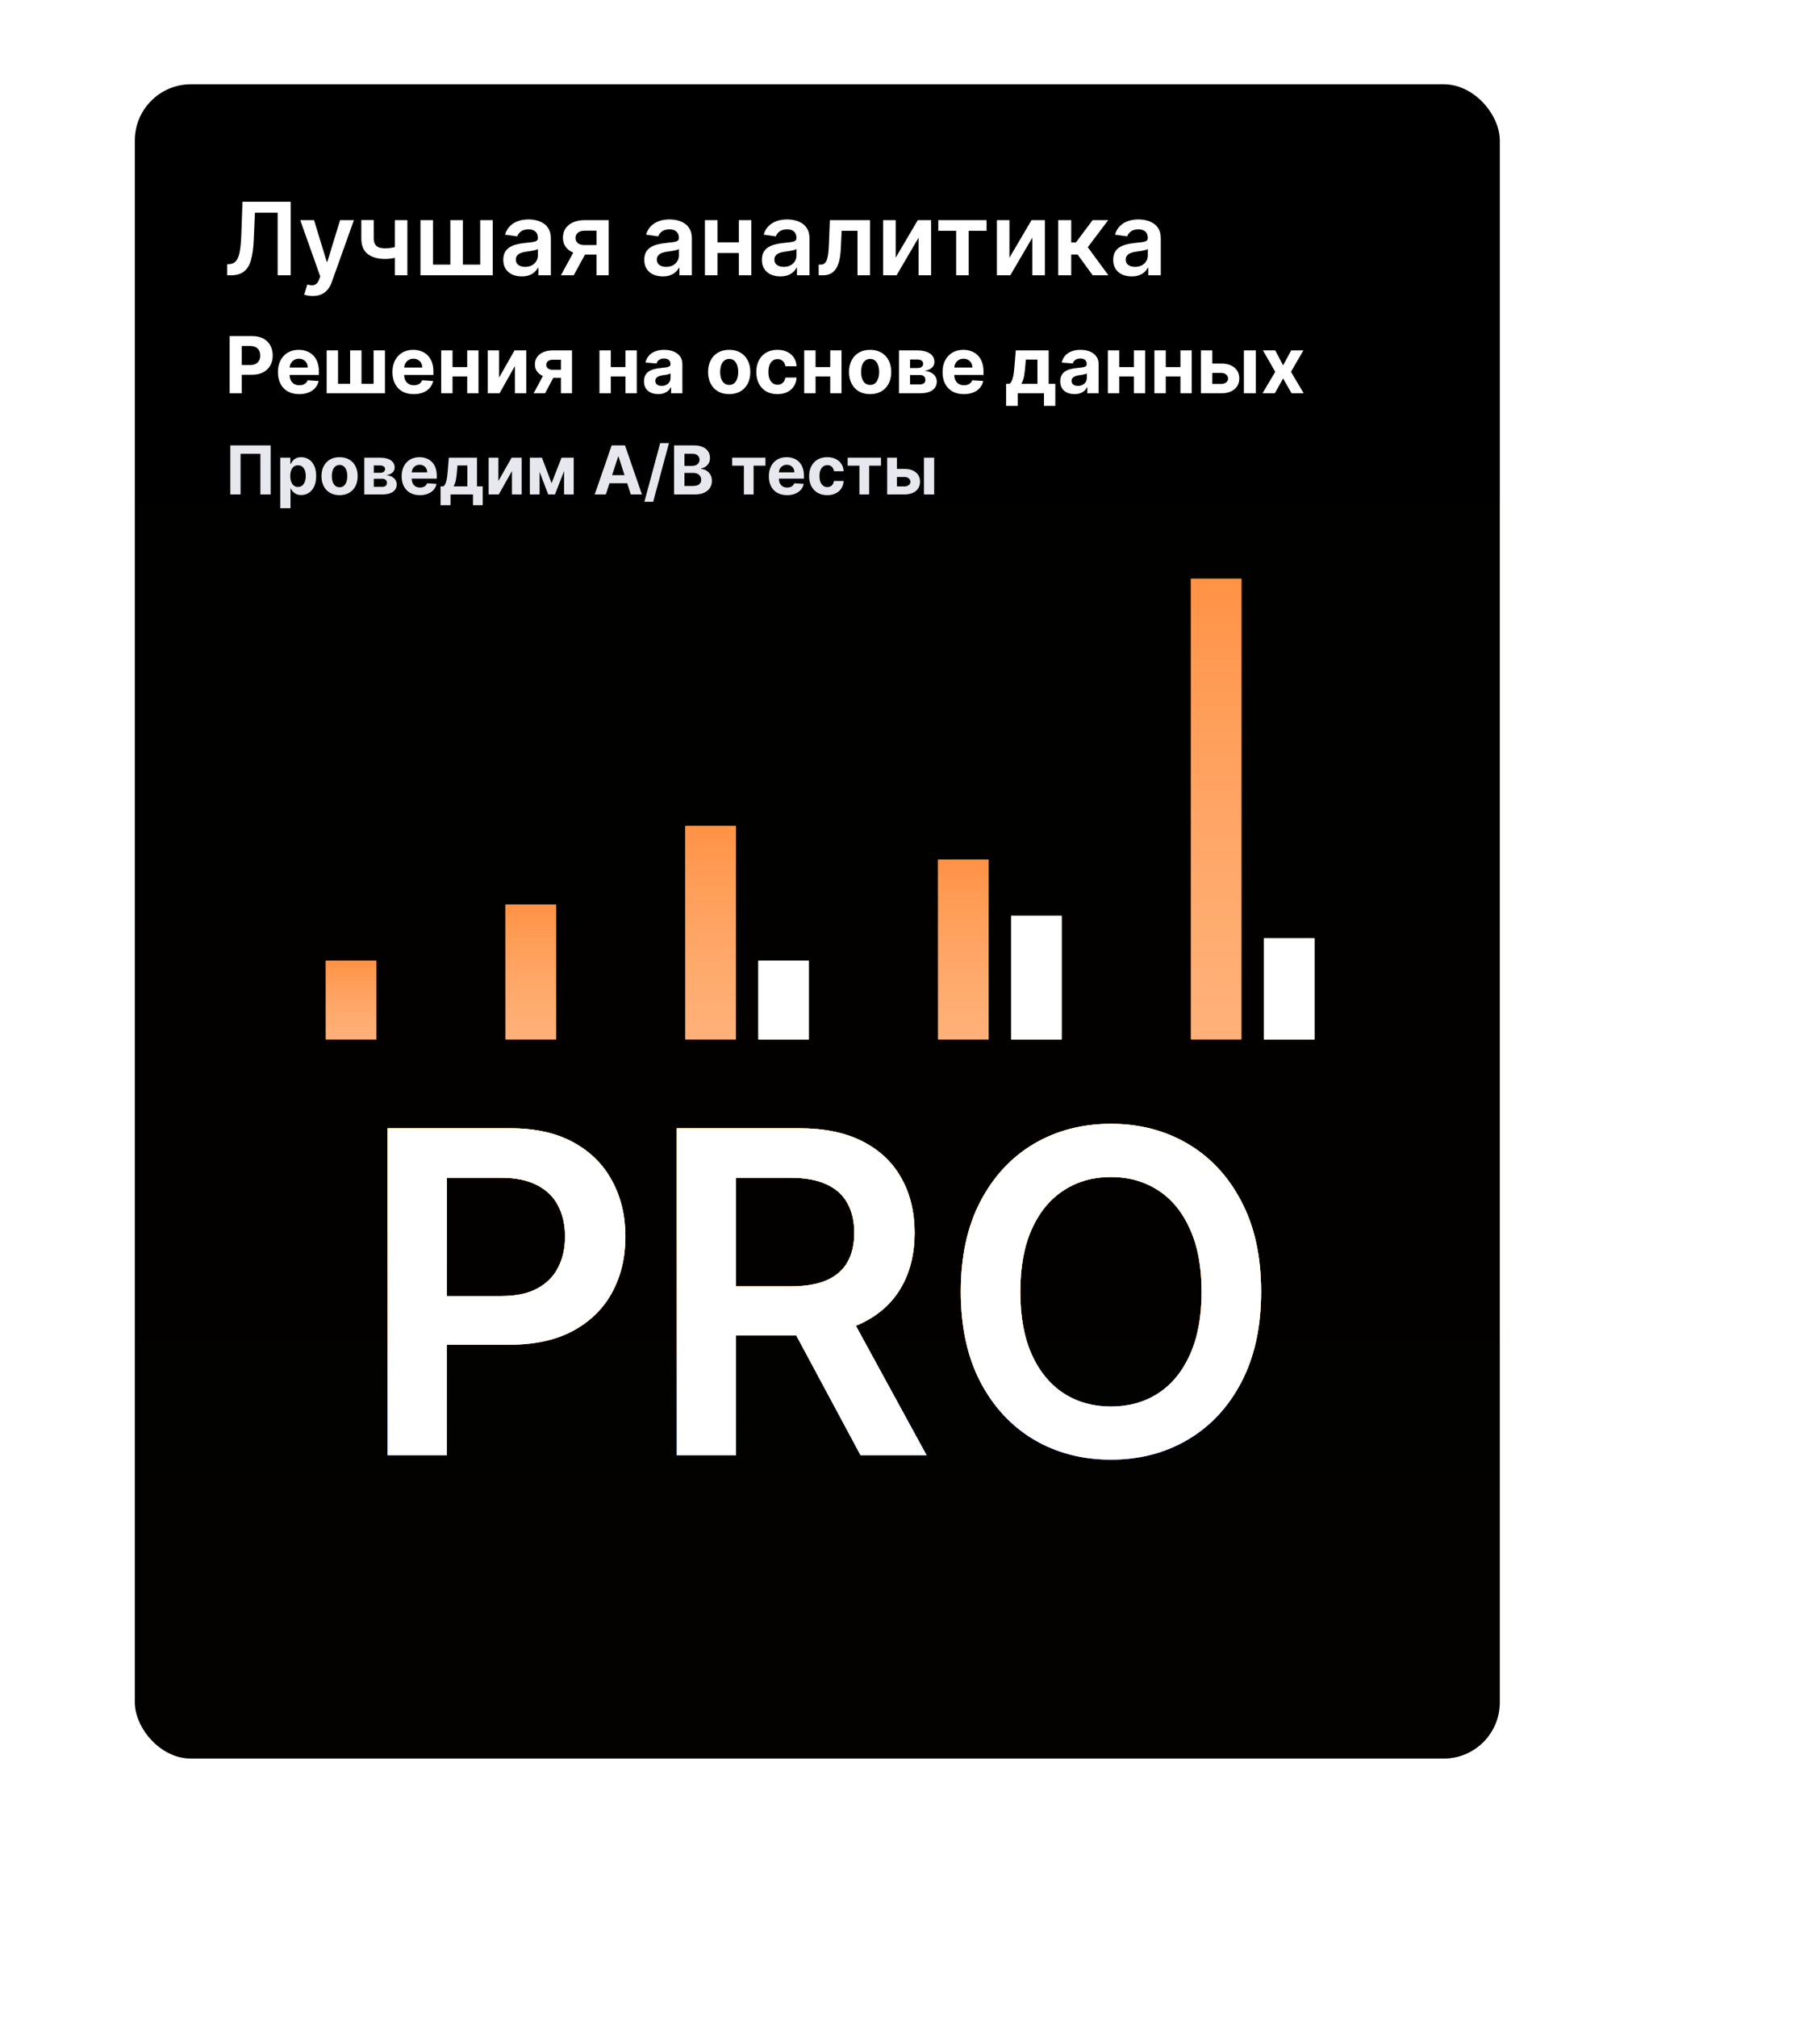 <svg width="324" height="359" viewBox="0 0 324 359" fill="none" xmlns="http://www.w3.org/2000/svg">
<g filter="url(#filter0_d_2327_1302)">
<rect x="24" y="11" width="243" height="298" rx="10" fill="url(#paint0_linear_2327_1302)"/>
</g>
<path d="M40.441 49V47.031L40.812 47.012C41.315 46.982 41.713 46.801 42.007 46.469C42.305 46.136 42.525 45.602 42.666 44.864C42.81 44.127 42.906 43.139 42.953 41.898L43.17 35.909H51.749V49H49.428V37.859H45.382L45.178 42.633C45.118 44.065 44.96 45.252 44.705 46.194C44.453 47.136 44.04 47.839 43.465 48.303C42.894 48.768 42.099 49 41.08 49H40.441ZM55.67 52.682C55.355 52.682 55.063 52.656 54.794 52.605C54.53 52.558 54.319 52.503 54.162 52.439L54.699 50.636C55.035 50.734 55.336 50.781 55.6 50.777C55.864 50.773 56.096 50.69 56.297 50.528C56.501 50.37 56.674 50.106 56.814 49.735L57.012 49.205L53.452 39.182H55.907L58.169 46.597H58.272L60.541 39.182H63.002L59.071 50.189C58.887 50.709 58.645 51.154 58.342 51.525C58.039 51.9 57.669 52.185 57.23 52.381C56.795 52.582 56.275 52.682 55.67 52.682ZM72.523 39.182V49H70.298V39.182H72.523ZM71.481 43.618V45.51C71.229 45.621 70.944 45.721 70.624 45.81C70.309 45.896 69.974 45.964 69.621 46.015C69.271 46.066 68.922 46.092 68.572 46.092C67.26 46.092 66.222 45.798 65.46 45.209C64.701 44.617 64.322 43.695 64.322 42.442V39.169H66.533V42.442C66.533 42.864 66.608 43.202 66.757 43.458C66.906 43.714 67.132 43.901 67.435 44.021C67.737 44.136 68.117 44.193 68.572 44.193C69.084 44.193 69.57 44.142 70.03 44.04C70.49 43.938 70.974 43.797 71.481 43.618ZM74.851 39.182H77.082V47.095H80.169V39.182H82.4V47.095H85.487V39.182H87.718V49H74.851V39.182ZM92.881 49.198C92.259 49.198 91.699 49.087 91.2 48.866C90.706 48.64 90.314 48.307 90.024 47.869C89.739 47.43 89.596 46.889 89.596 46.245C89.596 45.691 89.698 45.233 89.903 44.871C90.107 44.508 90.386 44.219 90.74 44.001C91.094 43.784 91.492 43.62 91.935 43.509C92.383 43.394 92.845 43.311 93.322 43.26C93.898 43.2 94.364 43.147 94.722 43.1C95.08 43.049 95.34 42.972 95.502 42.87C95.668 42.764 95.751 42.599 95.751 42.378V42.34C95.751 41.858 95.609 41.485 95.323 41.221C95.038 40.957 94.626 40.825 94.09 40.825C93.523 40.825 93.073 40.948 92.741 41.195C92.413 41.443 92.191 41.734 92.076 42.071L89.915 41.764C90.086 41.168 90.367 40.669 90.759 40.269C91.151 39.864 91.631 39.561 92.197 39.361C92.764 39.156 93.391 39.054 94.077 39.054C94.55 39.054 95.021 39.109 95.489 39.22C95.958 39.331 96.386 39.514 96.774 39.77C97.162 40.021 97.473 40.364 97.707 40.799C97.946 41.234 98.065 41.777 98.065 42.429V49H95.841V47.651H95.764C95.624 47.924 95.425 48.18 95.17 48.418C94.918 48.653 94.601 48.842 94.217 48.987C93.838 49.128 93.393 49.198 92.881 49.198ZM93.482 47.498C93.947 47.498 94.349 47.406 94.69 47.223C95.031 47.035 95.293 46.788 95.477 46.481C95.664 46.175 95.758 45.84 95.758 45.478V44.321C95.685 44.381 95.562 44.436 95.387 44.487C95.217 44.538 95.025 44.583 94.812 44.621C94.599 44.66 94.388 44.694 94.179 44.724C93.97 44.754 93.789 44.779 93.636 44.8C93.29 44.847 92.981 44.924 92.709 45.031C92.436 45.137 92.221 45.286 92.063 45.478C91.906 45.666 91.827 45.908 91.827 46.207C91.827 46.633 91.982 46.955 92.293 47.172C92.604 47.389 93.001 47.498 93.482 47.498ZM106.196 49V41.061H104.099C103.567 41.061 103.158 41.185 102.872 41.432C102.587 41.679 102.446 41.986 102.45 42.352C102.446 42.719 102.58 43.021 102.853 43.26C103.126 43.499 103.516 43.618 104.023 43.618H106.925V45.305H104.023C103.239 45.305 102.561 45.182 101.99 44.935C101.419 44.688 100.98 44.338 100.673 43.886C100.366 43.435 100.213 42.906 100.213 42.301C100.213 41.67 100.369 41.123 100.68 40.658C100.995 40.19 101.442 39.827 102.022 39.572C102.606 39.312 103.298 39.182 104.099 39.182H108.363V49H106.196ZM99.855 49L102.597 43.963H104.879L102.131 49H99.855ZM117.983 49.198C117.361 49.198 116.8 49.087 116.302 48.866C115.808 48.64 115.415 48.307 115.126 47.869C114.84 47.43 114.697 46.889 114.697 46.245C114.697 45.691 114.8 45.233 115.004 44.871C115.209 44.508 115.488 44.219 115.842 44.001C116.195 43.784 116.594 43.62 117.037 43.509C117.484 43.394 117.947 43.311 118.424 43.26C118.999 43.2 119.466 43.147 119.824 43.1C120.182 43.049 120.442 42.972 120.604 42.87C120.77 42.764 120.853 42.599 120.853 42.378V42.34C120.853 41.858 120.71 41.485 120.425 41.221C120.139 40.957 119.728 40.825 119.191 40.825C118.624 40.825 118.175 40.948 117.842 41.195C117.514 41.443 117.293 41.734 117.178 42.071L115.017 41.764C115.188 41.168 115.469 40.669 115.861 40.269C116.253 39.864 116.732 39.561 117.299 39.361C117.866 39.156 118.492 39.054 119.178 39.054C119.651 39.054 120.122 39.109 120.591 39.22C121.06 39.331 121.488 39.514 121.876 39.77C122.263 40.021 122.575 40.364 122.809 40.799C123.048 41.234 123.167 41.777 123.167 42.429V49H120.942V47.651H120.866C120.725 47.924 120.527 48.18 120.271 48.418C120.02 48.653 119.702 48.842 119.319 48.987C118.94 49.128 118.494 49.198 117.983 49.198ZM118.584 47.498C119.048 47.498 119.451 47.406 119.792 47.223C120.133 47.035 120.395 46.788 120.578 46.481C120.766 46.175 120.859 45.84 120.859 45.478V44.321C120.787 44.381 120.663 44.436 120.489 44.487C120.318 44.538 120.126 44.583 119.913 44.621C119.7 44.66 119.489 44.694 119.281 44.724C119.072 44.754 118.891 44.779 118.737 44.8C118.392 44.847 118.083 44.924 117.81 45.031C117.538 45.137 117.322 45.286 117.165 45.478C117.007 45.666 116.928 45.908 116.928 46.207C116.928 46.633 117.084 46.955 117.395 47.172C117.706 47.389 118.102 47.498 118.584 47.498ZM132.237 43.132V45.031H127.009V43.132H132.237ZM127.724 39.182V49H125.494V39.182H127.724ZM133.752 39.182V49H131.528V39.182H133.752ZM138.919 49.198C138.296 49.198 137.736 49.087 137.237 48.866C136.743 48.64 136.351 48.307 136.061 47.869C135.776 47.43 135.633 46.889 135.633 46.245C135.633 45.691 135.735 45.233 135.94 44.871C136.144 44.508 136.423 44.219 136.777 44.001C137.131 43.784 137.529 43.62 137.972 43.509C138.42 43.394 138.882 43.311 139.36 43.26C139.935 43.2 140.401 43.147 140.759 43.1C141.117 43.049 141.377 42.972 141.539 42.87C141.705 42.764 141.789 42.599 141.789 42.378V42.34C141.789 41.858 141.646 41.485 141.36 41.221C141.075 40.957 140.664 40.825 140.127 40.825C139.56 40.825 139.11 40.948 138.778 41.195C138.45 41.443 138.228 41.734 138.113 42.071L135.953 41.764C136.123 41.168 136.404 40.669 136.796 40.269C137.188 39.864 137.668 39.561 138.235 39.361C138.801 39.156 139.428 39.054 140.114 39.054C140.587 39.054 141.058 39.109 141.526 39.22C141.995 39.331 142.423 39.514 142.811 39.77C143.199 40.021 143.51 40.364 143.744 40.799C143.983 41.234 144.102 41.777 144.102 42.429V49H141.878V47.651H141.801C141.661 47.924 141.463 48.18 141.207 48.418C140.955 48.653 140.638 48.842 140.254 48.987C139.875 49.128 139.43 49.198 138.919 49.198ZM139.519 47.498C139.984 47.498 140.387 47.406 140.727 47.223C141.068 47.035 141.33 46.788 141.514 46.481C141.701 46.175 141.795 45.84 141.795 45.478V44.321C141.722 44.381 141.599 44.436 141.424 44.487C141.254 44.538 141.062 44.583 140.849 44.621C140.636 44.66 140.425 44.694 140.216 44.724C140.007 44.754 139.826 44.779 139.673 44.8C139.328 44.847 139.019 44.924 138.746 45.031C138.473 45.137 138.258 45.286 138.1 45.478C137.943 45.666 137.864 45.908 137.864 46.207C137.864 46.633 138.019 46.955 138.33 47.172C138.642 47.389 139.038 47.498 139.519 47.498ZM145.752 49L145.739 47.095H146.078C146.333 47.095 146.548 47.038 146.723 46.923C146.898 46.807 147.043 46.616 147.158 46.347C147.273 46.075 147.362 45.708 147.426 45.248C147.49 44.788 147.535 44.215 147.561 43.528L147.733 39.182H154.892V49H152.655V41.08H149.836L149.683 44.244C149.644 45.062 149.553 45.772 149.408 46.373C149.267 46.969 149.067 47.462 148.807 47.849C148.551 48.237 148.23 48.527 147.842 48.719C147.454 48.906 146.996 49 146.468 49H145.752ZM159.453 45.868L163.384 39.182H165.762V49H163.525V42.307L159.606 49H157.222V39.182H159.453V45.868ZM167.039 41.08V39.182H175.63V41.08H172.453V49H170.216V41.08H167.039ZM179.703 45.868L183.634 39.182H186.012V49H183.775V42.307L179.856 49H177.472V39.182H179.703V45.868ZM188.388 49V39.182H190.702V43.145H191.546L194.499 39.182H197.286L193.649 44.001L197.324 49H194.525L191.833 45.299H190.702V49H188.388ZM201.461 49.198C200.839 49.198 200.279 49.087 199.78 48.866C199.286 48.64 198.894 48.307 198.604 47.869C198.319 47.43 198.176 46.889 198.176 46.245C198.176 45.691 198.278 45.233 198.483 44.871C198.687 44.508 198.966 44.219 199.32 44.001C199.674 43.784 200.072 43.62 200.515 43.509C200.963 43.394 201.425 43.311 201.903 43.26C202.478 43.2 202.944 43.147 203.302 43.1C203.66 43.049 203.92 42.972 204.082 42.87C204.248 42.764 204.331 42.599 204.331 42.378V42.34C204.331 41.858 204.189 41.485 203.903 41.221C203.618 40.957 203.206 40.825 202.67 40.825C202.103 40.825 201.653 40.948 201.321 41.195C200.993 41.443 200.771 41.734 200.656 42.071L198.496 41.764C198.666 41.168 198.947 40.669 199.339 40.269C199.731 39.864 200.211 39.561 200.778 39.361C201.344 39.156 201.971 39.054 202.657 39.054C203.13 39.054 203.601 39.109 204.069 39.22C204.538 39.331 204.966 39.514 205.354 39.77C205.742 40.021 206.053 40.364 206.287 40.799C206.526 41.234 206.645 41.777 206.645 42.429V49H204.421V47.651H204.344C204.204 47.924 204.006 48.18 203.75 48.418C203.498 48.653 203.181 48.842 202.797 48.987C202.418 49.128 201.973 49.198 201.461 49.198ZM202.062 47.498C202.527 47.498 202.93 47.406 203.27 47.223C203.611 47.035 203.873 46.788 204.057 46.481C204.244 46.175 204.338 45.84 204.338 45.478V44.321C204.265 44.381 204.142 44.436 203.967 44.487C203.797 44.538 203.605 44.583 203.392 44.621C203.179 44.66 202.968 44.694 202.759 44.724C202.55 44.754 202.369 44.779 202.216 44.8C201.871 44.847 201.562 44.924 201.289 45.031C201.016 45.137 200.801 45.286 200.643 45.478C200.486 45.666 200.407 45.908 200.407 46.207C200.407 46.633 200.562 46.955 200.873 47.172C201.184 47.389 201.581 47.498 202.062 47.498ZM40.885 70V59.818H44.902C45.674 59.818 46.332 59.966 46.876 60.261C47.419 60.552 47.834 60.958 48.119 61.479C48.407 61.996 48.551 62.592 48.551 63.269C48.551 63.945 48.405 64.541 48.114 65.058C47.822 65.575 47.399 65.978 46.846 66.266C46.296 66.555 45.63 66.699 44.847 66.699H42.287V64.974H44.499C44.914 64.974 45.255 64.903 45.523 64.76C45.795 64.614 45.997 64.414 46.13 64.158C46.266 63.9 46.334 63.603 46.334 63.269C46.334 62.93 46.266 62.635 46.13 62.383C45.997 62.128 45.795 61.931 45.523 61.792C45.252 61.649 44.907 61.578 44.489 61.578H43.038V70H40.885ZM53.267 70.149C52.481 70.149 51.805 69.99 51.238 69.672C50.675 69.35 50.241 68.896 49.936 68.31C49.631 67.72 49.478 67.022 49.478 66.217C49.478 65.431 49.631 64.742 49.936 64.148C50.241 63.555 50.67 63.093 51.223 62.761C51.78 62.43 52.433 62.264 53.182 62.264C53.686 62.264 54.155 62.345 54.589 62.508C55.027 62.667 55.408 62.907 55.733 63.229C56.061 63.55 56.316 63.955 56.498 64.442C56.681 64.926 56.772 65.492 56.772 66.142V66.724H50.324V65.411H54.778C54.778 65.106 54.712 64.836 54.579 64.601C54.447 64.365 54.263 64.182 54.027 64.049C53.795 63.913 53.525 63.845 53.217 63.845C52.895 63.845 52.61 63.92 52.362 64.069C52.117 64.215 51.924 64.412 51.785 64.66C51.646 64.906 51.575 65.179 51.571 65.481V66.729C51.571 67.106 51.641 67.433 51.78 67.708C51.923 67.983 52.123 68.195 52.382 68.344C52.64 68.494 52.947 68.568 53.301 68.568C53.537 68.568 53.752 68.535 53.948 68.469C54.143 68.403 54.311 68.303 54.45 68.171C54.589 68.038 54.695 67.876 54.768 67.683L56.727 67.812C56.627 68.283 56.424 68.694 56.115 69.046C55.81 69.394 55.416 69.665 54.932 69.861C54.452 70.053 53.896 70.149 53.267 70.149ZM58.154 62.364H60.177V68.32H62.33V62.364H64.353V68.32H66.506V62.364H68.529V70H58.154V62.364ZM73.651 70.149C72.866 70.149 72.19 69.99 71.623 69.672C71.06 69.35 70.625 68.896 70.32 68.31C70.016 67.72 69.863 67.022 69.863 66.217C69.863 65.431 70.016 64.742 70.32 64.148C70.625 63.555 71.055 63.093 71.608 62.761C72.165 62.43 72.818 62.264 73.567 62.264C74.071 62.264 74.54 62.345 74.974 62.508C75.411 62.667 75.793 62.907 76.117 63.229C76.445 63.55 76.701 63.955 76.883 64.442C77.065 64.926 77.156 65.492 77.156 66.142V66.724H70.708V65.411H75.163C75.163 65.106 75.097 64.836 74.964 64.601C74.831 64.365 74.647 64.182 74.412 64.049C74.18 63.913 73.91 63.845 73.602 63.845C73.28 63.845 72.995 63.92 72.747 64.069C72.501 64.215 72.309 64.412 72.17 64.66C72.031 64.906 71.96 65.179 71.956 65.481V66.729C71.956 67.106 72.026 67.433 72.165 67.708C72.308 67.983 72.508 68.195 72.766 68.344C73.025 68.494 73.332 68.568 73.686 68.568C73.922 68.568 74.137 68.535 74.333 68.469C74.528 68.403 74.695 68.303 74.835 68.171C74.974 68.038 75.08 67.876 75.153 67.683L77.112 67.812C77.012 68.283 76.808 68.694 76.5 69.046C76.195 69.394 75.801 69.665 75.317 69.861C74.836 70.053 74.281 70.149 73.651 70.149ZM83.853 65.337V67.002H79.866V65.337H83.853ZM80.562 62.364V70H78.538V62.364H80.562ZM85.181 62.364V70H83.172V62.364H85.181ZM88.847 67.206L91.596 62.364H93.684V70H91.666V65.143L88.927 70H86.824V62.364H88.847V67.206ZM99.857 70V64.024H98.425C98.037 64.024 97.742 64.114 97.54 64.293C97.338 64.472 97.238 64.684 97.242 64.929C97.238 65.178 97.335 65.388 97.53 65.56C97.729 65.729 98.02 65.814 98.405 65.814H100.563V67.246H98.405C97.752 67.246 97.187 67.146 96.71 66.947C96.232 66.749 95.865 66.472 95.606 66.117C95.347 65.759 95.22 65.343 95.223 64.869C95.22 64.372 95.347 63.936 95.606 63.562C95.865 63.184 96.234 62.891 96.715 62.682C97.199 62.47 97.769 62.364 98.425 62.364H101.83V70H99.857ZM95.004 70L97.127 66.023H99.151L97.033 70H95.004ZM112.031 65.337V67.002H108.044V65.337H112.031ZM108.74 62.364V70H106.716V62.364H108.74ZM113.358 62.364V70H111.35V62.364H113.358ZM117.179 70.144C116.692 70.144 116.258 70.06 115.876 69.891C115.495 69.718 115.194 69.465 114.972 69.13C114.753 68.792 114.643 68.371 114.643 67.867C114.643 67.443 114.721 67.087 114.877 66.798C115.033 66.51 115.245 66.278 115.513 66.102C115.782 65.927 116.087 65.794 116.428 65.704C116.773 65.615 117.134 65.552 117.512 65.516C117.956 65.469 118.314 65.426 118.586 65.386C118.858 65.343 119.055 65.28 119.178 65.197C119.3 65.115 119.362 64.992 119.362 64.829V64.8C119.362 64.485 119.262 64.241 119.063 64.069C118.868 63.897 118.589 63.81 118.228 63.81C117.847 63.81 117.544 63.895 117.318 64.064C117.093 64.23 116.944 64.438 116.871 64.69L114.912 64.531C115.011 64.067 115.207 63.666 115.499 63.328C115.79 62.987 116.166 62.725 116.627 62.543C117.091 62.357 117.628 62.264 118.238 62.264C118.662 62.264 119.068 62.314 119.456 62.413C119.847 62.513 120.193 62.667 120.495 62.876C120.8 63.084 121.04 63.353 121.216 63.681C121.392 64.006 121.479 64.395 121.479 64.849V70H119.471V68.941H119.411C119.289 69.18 119.125 69.39 118.919 69.572C118.714 69.751 118.467 69.892 118.178 69.995C117.89 70.094 117.557 70.144 117.179 70.144ZM117.786 68.683C118.097 68.683 118.372 68.621 118.611 68.499C118.849 68.373 119.037 68.204 119.173 67.992C119.308 67.779 119.376 67.539 119.376 67.271V66.46C119.31 66.503 119.219 66.543 119.103 66.579C118.99 66.613 118.863 66.644 118.72 66.674C118.578 66.701 118.435 66.725 118.293 66.749C118.15 66.769 118.021 66.787 117.905 66.803C117.656 66.84 117.439 66.898 117.254 66.977C117.068 67.057 116.924 67.165 116.821 67.3C116.718 67.433 116.667 67.599 116.667 67.798C116.667 68.086 116.771 68.306 116.98 68.459C117.192 68.608 117.461 68.683 117.786 68.683ZM129.813 70.149C129.041 70.149 128.373 69.985 127.809 69.657C127.249 69.326 126.817 68.865 126.512 68.275C126.207 67.682 126.055 66.994 126.055 66.212C126.055 65.423 126.207 64.733 126.512 64.144C126.817 63.55 127.249 63.09 127.809 62.761C128.373 62.43 129.041 62.264 129.813 62.264C130.585 62.264 131.251 62.43 131.812 62.761C132.375 63.09 132.809 63.55 133.114 64.144C133.419 64.733 133.572 65.423 133.572 66.212C133.572 66.994 133.419 67.682 133.114 68.275C132.809 68.865 132.375 69.326 131.812 69.657C131.251 69.985 130.585 70.149 129.813 70.149ZM129.823 68.508C130.174 68.508 130.468 68.409 130.703 68.21C130.938 68.008 131.116 67.733 131.235 67.385C131.358 67.037 131.419 66.641 131.419 66.197C131.419 65.753 131.358 65.356 131.235 65.008C131.116 64.66 130.938 64.385 130.703 64.183C130.468 63.981 130.174 63.88 129.823 63.88C129.468 63.88 129.17 63.981 128.928 64.183C128.689 64.385 128.509 64.66 128.386 65.008C128.267 65.356 128.207 65.753 128.207 66.197C128.207 66.641 128.267 67.037 128.386 67.385C128.509 67.733 128.689 68.008 128.928 68.21C129.17 68.409 129.468 68.508 129.823 68.508ZM138.399 70.149C137.617 70.149 136.944 69.983 136.381 69.652C135.82 69.317 135.39 68.853 135.088 68.26C134.79 67.667 134.64 66.984 134.64 66.212C134.64 65.43 134.791 64.743 135.093 64.153C135.398 63.56 135.83 63.098 136.39 62.766C136.951 62.432 137.617 62.264 138.389 62.264C139.055 62.264 139.639 62.385 140.139 62.627C140.64 62.869 141.036 63.209 141.327 63.646C141.619 64.084 141.78 64.597 141.809 65.188H139.811C139.755 64.806 139.605 64.5 139.363 64.268C139.125 64.032 138.812 63.915 138.424 63.915C138.096 63.915 137.809 64.004 137.564 64.183C137.322 64.359 137.133 64.616 136.997 64.954C136.861 65.292 136.793 65.701 136.793 66.182C136.793 66.669 136.859 67.083 136.992 67.425C137.128 67.766 137.318 68.026 137.564 68.205C137.809 68.384 138.096 68.474 138.424 68.474C138.666 68.474 138.883 68.424 139.075 68.325C139.271 68.225 139.431 68.081 139.557 67.892C139.687 67.7 139.771 67.469 139.811 67.201H141.809C141.776 67.784 141.617 68.298 141.332 68.742C141.05 69.183 140.661 69.528 140.164 69.776C139.667 70.025 139.078 70.149 138.399 70.149ZM148.48 65.337V67.002H144.493V65.337H148.48ZM145.189 62.364V70H143.165V62.364H145.189ZM149.808 62.364V70H147.799V62.364H149.808ZM154.901 70.149C154.129 70.149 153.461 69.985 152.897 69.657C152.337 69.326 151.905 68.865 151.6 68.275C151.295 67.682 151.142 66.994 151.142 66.212C151.142 65.423 151.295 64.733 151.6 64.144C151.905 63.55 152.337 63.09 152.897 62.761C153.461 62.43 154.129 62.264 154.901 62.264C155.673 62.264 156.339 62.43 156.9 62.761C157.463 63.09 157.897 63.55 158.202 64.144C158.507 64.733 158.659 65.423 158.659 66.212C158.659 66.994 158.507 67.682 158.202 68.275C157.897 68.865 157.463 69.326 156.9 69.657C156.339 69.985 155.673 70.149 154.901 70.149ZM154.911 68.508C155.262 68.508 155.556 68.409 155.791 68.21C156.026 68.008 156.203 67.733 156.323 67.385C156.445 67.037 156.507 66.641 156.507 66.197C156.507 65.753 156.445 65.356 156.323 65.008C156.203 64.66 156.026 64.385 155.791 64.183C155.556 63.981 155.262 63.88 154.911 63.88C154.556 63.88 154.258 63.981 154.016 64.183C153.777 64.385 153.597 64.66 153.474 65.008C153.355 65.356 153.295 65.753 153.295 66.197C153.295 66.641 153.355 67.037 153.474 67.385C153.597 67.733 153.777 68.008 154.016 68.21C154.258 68.409 154.556 68.508 154.911 68.508ZM160.037 70V62.364H163.293C164.234 62.364 164.978 62.543 165.525 62.901C166.072 63.258 166.346 63.767 166.346 64.427C166.346 64.841 166.191 65.186 165.883 65.461C165.575 65.736 165.147 65.922 164.6 66.018C165.058 66.051 165.447 66.155 165.769 66.331C166.094 66.503 166.341 66.727 166.51 67.002C166.682 67.277 166.768 67.582 166.768 67.917C166.768 68.351 166.652 68.724 166.42 69.035C166.191 69.347 165.855 69.586 165.411 69.751C164.97 69.917 164.431 70 163.795 70H160.037ZM162.01 68.414H163.795C164.09 68.414 164.32 68.344 164.486 68.205C164.655 68.063 164.74 67.869 164.74 67.624C164.74 67.352 164.655 67.138 164.486 66.982C164.32 66.826 164.09 66.749 163.795 66.749H162.01V68.414ZM162.01 65.506H163.338C163.55 65.506 163.73 65.476 163.88 65.416C164.032 65.353 164.148 65.264 164.228 65.148C164.31 65.032 164.352 64.894 164.352 64.735C164.352 64.5 164.257 64.316 164.069 64.183C163.88 64.051 163.621 63.984 163.293 63.984H162.01V65.506ZM171.583 70.149C170.798 70.149 170.121 69.99 169.555 69.672C168.991 69.35 168.557 68.896 168.252 68.31C167.947 67.72 167.795 67.022 167.795 66.217C167.795 65.431 167.947 64.742 168.252 64.148C168.557 63.555 168.986 63.093 169.54 62.761C170.097 62.43 170.75 62.264 171.499 62.264C172.002 62.264 172.471 62.345 172.906 62.508C173.343 62.667 173.724 62.907 174.049 63.229C174.377 63.55 174.632 63.955 174.815 64.442C174.997 64.926 175.088 65.492 175.088 66.142V66.724H168.64V65.411H173.094C173.094 65.106 173.028 64.836 172.896 64.601C172.763 64.365 172.579 64.182 172.344 64.049C172.112 63.913 171.842 63.845 171.533 63.845C171.212 63.845 170.927 63.92 170.678 64.069C170.433 64.215 170.241 64.412 170.102 64.66C169.962 64.906 169.891 65.179 169.888 65.481V66.729C169.888 67.106 169.957 67.433 170.097 67.708C170.239 67.983 170.44 68.195 170.698 68.344C170.957 68.494 171.263 68.568 171.618 68.568C171.853 68.568 172.069 68.535 172.264 68.469C172.46 68.403 172.627 68.303 172.766 68.171C172.906 68.038 173.012 67.876 173.085 67.683L175.043 67.812C174.944 68.283 174.74 68.694 174.432 69.046C174.127 69.394 173.732 69.665 173.249 69.861C172.768 70.053 172.213 70.149 171.583 70.149ZM179.114 72.237V68.32H179.7C179.869 68.213 180.005 68.044 180.108 67.812C180.214 67.581 180.3 67.307 180.367 66.992C180.436 66.677 180.489 66.338 180.526 65.973C180.566 65.605 180.6 65.234 180.63 64.859L180.829 62.364H186.686V68.32H187.869V72.237H185.85V70H181.182V72.237H179.114ZM181.808 68.32H184.687V63.994H182.629L182.549 64.859C182.493 65.675 182.412 66.367 182.306 66.938C182.2 67.504 182.034 67.965 181.808 68.32ZM191.281 70.144C190.793 70.144 190.359 70.06 189.978 69.891C189.597 69.718 189.295 69.465 189.073 69.13C188.854 68.792 188.745 68.371 188.745 67.867C188.745 67.443 188.823 67.087 188.979 66.798C189.134 66.51 189.347 66.278 189.615 66.102C189.884 65.927 190.188 65.794 190.53 65.704C190.875 65.615 191.236 65.552 191.614 65.516C192.058 65.469 192.416 65.426 192.688 65.386C192.959 65.343 193.156 65.28 193.279 65.197C193.402 65.115 193.463 64.992 193.463 64.829V64.8C193.463 64.485 193.364 64.241 193.165 64.069C192.969 63.897 192.691 63.81 192.33 63.81C191.948 63.81 191.645 63.895 191.42 64.064C191.194 64.23 191.045 64.438 190.972 64.69L189.013 64.531C189.113 64.067 189.308 63.666 189.6 63.328C189.892 62.987 190.268 62.725 190.729 62.543C191.193 62.357 191.73 62.264 192.339 62.264C192.764 62.264 193.17 62.314 193.558 62.413C193.949 62.513 194.295 62.667 194.597 62.876C194.902 63.084 195.142 63.353 195.317 63.681C195.493 64.006 195.581 64.395 195.581 64.849V70H193.572V68.941H193.513C193.39 69.18 193.226 69.39 193.021 69.572C192.815 69.751 192.568 69.892 192.28 69.995C191.991 70.094 191.658 70.144 191.281 70.144ZM191.887 68.683C192.199 68.683 192.474 68.621 192.712 68.499C192.951 68.373 193.138 68.204 193.274 67.992C193.41 67.779 193.478 67.539 193.478 67.271V66.46C193.412 66.503 193.321 66.543 193.205 66.579C193.092 66.613 192.964 66.644 192.822 66.674C192.679 66.701 192.537 66.725 192.394 66.749C192.252 66.769 192.122 66.787 192.006 66.803C191.758 66.84 191.541 66.898 191.355 66.977C191.17 67.057 191.025 67.165 190.923 67.3C190.82 67.433 190.768 67.599 190.768 67.798C190.768 68.086 190.873 68.306 191.082 68.459C191.294 68.608 191.562 68.683 191.887 68.683ZM202.539 65.337V67.002H198.551V65.337H202.539ZM199.248 62.364V70H197.224V62.364H199.248ZM203.866 62.364V70H201.858V62.364H203.866ZM210.824 65.337V67.002H206.837V65.337H210.824ZM207.533 62.364V70H205.509V62.364H207.533ZM212.151 62.364V70H210.143V62.364H212.151ZM215.122 64.71H217.404C218.415 64.71 219.203 64.952 219.77 65.436C220.337 65.917 220.62 66.56 220.62 67.365C220.62 67.889 220.493 68.349 220.238 68.747C219.982 69.142 219.614 69.45 219.134 69.672C218.653 69.891 218.077 70 217.404 70H213.794V62.364H215.818V68.335H217.404C217.758 68.335 218.05 68.245 218.279 68.066C218.507 67.887 218.623 67.658 218.627 67.38C218.623 67.085 218.507 66.845 218.279 66.659C218.05 66.47 217.758 66.376 217.404 66.376H215.122V64.71ZM221.441 70V62.364H223.559V70H221.441ZM227.021 62.364L228.423 65.033L229.86 62.364H232.033L229.82 66.182L232.092 70H229.93L228.423 67.36L226.942 70H224.754L227.021 66.182L224.834 62.364H227.021Z" fill="white"/>
<path d="M48.178 79.273V88H46.354V80.773H42.825V88H41.001V79.273H48.178ZM49.9 90.454V81.454H51.69V82.554H51.771C51.85 82.378 51.966 82.199 52.116 82.017C52.27 81.832 52.468 81.679 52.713 81.557C52.96 81.432 53.267 81.369 53.633 81.369C54.11 81.369 54.551 81.494 54.954 81.744C55.358 81.992 55.68 82.365 55.922 82.865C56.163 83.362 56.284 83.986 56.284 84.736C56.284 85.466 56.166 86.082 55.93 86.585C55.697 87.085 55.379 87.465 54.975 87.723C54.575 87.979 54.126 88.106 53.629 88.106C53.277 88.106 52.977 88.048 52.73 87.932C52.485 87.815 52.285 87.669 52.129 87.493C51.973 87.314 51.853 87.133 51.771 86.952H51.716V90.454H49.9ZM51.677 84.727C51.677 85.117 51.731 85.456 51.839 85.746C51.947 86.035 52.103 86.261 52.308 86.423C52.512 86.582 52.761 86.662 53.054 86.662C53.349 86.662 53.599 86.581 53.804 86.419C54.008 86.254 54.163 86.027 54.268 85.737C54.376 85.445 54.43 85.108 54.43 84.727C54.43 84.349 54.377 84.017 54.272 83.73C54.167 83.443 54.012 83.219 53.808 83.057C53.603 82.895 53.352 82.814 53.054 82.814C52.758 82.814 52.508 82.892 52.304 83.048C52.102 83.204 51.947 83.426 51.839 83.713C51.731 84 51.677 84.338 51.677 84.727ZM60.451 88.128C59.789 88.128 59.217 87.987 58.734 87.706C58.254 87.422 57.883 87.027 57.622 86.521C57.36 86.013 57.23 85.423 57.23 84.753C57.23 84.077 57.36 83.486 57.622 82.98C57.883 82.472 58.254 82.077 58.734 81.796C59.217 81.511 59.789 81.369 60.451 81.369C61.113 81.369 61.684 81.511 62.164 81.796C62.647 82.077 63.02 82.472 63.281 82.98C63.542 83.486 63.673 84.077 63.673 84.753C63.673 85.423 63.542 86.013 63.281 86.521C63.02 87.027 62.647 87.422 62.164 87.706C61.684 87.987 61.113 88.128 60.451 88.128ZM60.46 86.722C60.761 86.722 61.012 86.636 61.214 86.466C61.416 86.293 61.568 86.057 61.67 85.758C61.775 85.46 61.828 85.121 61.828 84.74C61.828 84.359 61.775 84.02 61.67 83.722C61.568 83.423 61.416 83.188 61.214 83.014C61.012 82.841 60.761 82.754 60.46 82.754C60.156 82.754 59.9 82.841 59.693 83.014C59.488 83.188 59.334 83.423 59.228 83.722C59.126 84.02 59.075 84.359 59.075 84.74C59.075 85.121 59.126 85.46 59.228 85.758C59.334 86.057 59.488 86.293 59.693 86.466C59.9 86.636 60.156 86.722 60.46 86.722ZM64.853 88V81.454H67.644C68.451 81.454 69.089 81.608 69.558 81.915C70.027 82.222 70.261 82.658 70.261 83.223C70.261 83.578 70.129 83.874 69.865 84.109C69.6 84.345 69.234 84.504 68.765 84.587C69.157 84.615 69.491 84.704 69.767 84.855C70.045 85.003 70.257 85.195 70.402 85.43C70.549 85.666 70.623 85.928 70.623 86.215C70.623 86.587 70.524 86.906 70.325 87.173C70.129 87.44 69.841 87.645 69.46 87.787C69.082 87.929 68.62 88 68.075 88H64.853ZM66.545 86.641H68.075C68.328 86.641 68.525 86.581 68.667 86.462C68.812 86.34 68.885 86.173 68.885 85.963C68.885 85.73 68.812 85.547 68.667 85.413C68.525 85.28 68.328 85.213 68.075 85.213H66.545V86.641ZM66.545 84.148H67.683C67.865 84.148 68.019 84.122 68.147 84.071C68.278 84.017 68.377 83.94 68.446 83.841C68.517 83.742 68.552 83.624 68.552 83.487C68.552 83.285 68.471 83.128 68.309 83.014C68.147 82.901 67.926 82.844 67.644 82.844H66.545V84.148ZM74.75 88.128C74.077 88.128 73.498 87.992 73.012 87.719C72.529 87.443 72.157 87.054 71.895 86.551C71.634 86.046 71.503 85.447 71.503 84.757C71.503 84.084 71.634 83.493 71.895 82.984C72.157 82.476 72.525 82.079 72.999 81.796C73.476 81.511 74.036 81.369 74.678 81.369C75.11 81.369 75.512 81.439 75.884 81.578C76.259 81.715 76.586 81.921 76.864 82.196C77.145 82.472 77.364 82.818 77.52 83.236C77.677 83.651 77.755 84.136 77.755 84.693V85.192H72.228V84.067H76.046C76.046 83.805 75.989 83.574 75.875 83.372C75.762 83.171 75.604 83.013 75.402 82.899C75.204 82.783 74.972 82.724 74.708 82.724C74.432 82.724 74.188 82.788 73.975 82.916C73.765 83.041 73.6 83.21 73.481 83.423C73.361 83.633 73.3 83.868 73.297 84.126V85.196C73.297 85.52 73.357 85.8 73.476 86.035C73.598 86.271 73.77 86.453 73.992 86.581C74.213 86.709 74.476 86.773 74.78 86.773C74.982 86.773 75.166 86.744 75.334 86.688C75.502 86.631 75.645 86.546 75.765 86.432C75.884 86.318 75.975 86.179 76.037 86.014L77.716 86.125C77.631 86.528 77.456 86.881 77.192 87.182C76.931 87.48 76.593 87.713 76.178 87.881C75.766 88.046 75.29 88.128 74.75 88.128ZM78.428 89.918V86.56H78.931C79.076 86.469 79.192 86.324 79.28 86.125C79.371 85.926 79.445 85.692 79.502 85.422C79.561 85.152 79.607 84.861 79.638 84.548C79.672 84.233 79.702 83.915 79.728 83.594L79.898 81.454H84.918V86.56H85.932V89.918H84.202V88H80.201V89.918H78.428ZM80.738 86.56H83.205V82.852H81.441L81.373 83.594C81.324 84.293 81.255 84.886 81.164 85.375C81.073 85.861 80.931 86.256 80.738 86.56ZM88.724 85.605L91.081 81.454H92.871V88H91.141V83.837L88.793 88H86.99V81.454H88.724V85.605ZM98.195 85.993L99.968 81.454H101.349L98.796 88H97.59L95.097 81.454H96.474L98.195 85.993ZM96.06 81.454V88H94.326V81.454H96.06ZM100.42 88V81.454H102.133V88H100.42ZM107.853 88H105.875L108.888 79.273H111.266L114.275 88H112.297L110.111 81.267H110.043L107.853 88ZM107.729 84.57H112.4V86.01H107.729V84.57ZM119.092 78.864L116.279 89.312H114.716L117.528 78.864H119.092ZM120.001 88V79.273H123.495C124.137 79.273 124.673 79.368 125.102 79.558C125.531 79.749 125.853 80.013 126.069 80.351C126.285 80.686 126.393 81.072 126.393 81.51C126.393 81.851 126.325 82.151 126.188 82.409C126.052 82.665 125.864 82.875 125.626 83.04C125.39 83.202 125.12 83.317 124.816 83.385V83.47C125.148 83.484 125.46 83.578 125.749 83.751C126.042 83.925 126.279 84.168 126.461 84.48C126.643 84.79 126.734 85.159 126.734 85.588C126.734 86.051 126.619 86.465 126.388 86.828C126.161 87.189 125.825 87.474 125.379 87.685C124.933 87.895 124.383 88 123.729 88H120.001ZM121.846 86.492H123.35C123.864 86.492 124.239 86.394 124.475 86.197C124.711 85.999 124.829 85.734 124.829 85.405C124.829 85.163 124.771 84.95 124.654 84.766C124.538 84.581 124.371 84.436 124.156 84.331C123.942 84.226 123.688 84.173 123.393 84.173H121.846V86.492ZM121.846 82.925H123.214C123.467 82.925 123.691 82.881 123.887 82.793C124.086 82.702 124.242 82.574 124.356 82.409C124.472 82.244 124.531 82.047 124.531 81.817C124.531 81.501 124.418 81.247 124.194 81.054C123.972 80.861 123.657 80.764 123.248 80.764H121.846V82.925ZM130.337 82.882V81.454H136.268V82.882H134.159V88H132.429V82.882H130.337ZM140.118 88.128C139.444 88.128 138.865 87.992 138.379 87.719C137.896 87.443 137.524 87.054 137.262 86.551C137.001 86.046 136.87 85.447 136.87 84.757C136.87 84.084 137.001 83.493 137.262 82.984C137.524 82.476 137.892 82.079 138.366 81.796C138.843 81.511 139.403 81.369 140.045 81.369C140.477 81.369 140.879 81.439 141.251 81.578C141.626 81.715 141.953 81.921 142.231 82.196C142.512 82.472 142.731 82.818 142.887 83.236C143.044 83.651 143.122 84.136 143.122 84.693V85.192H137.595V84.067H141.413C141.413 83.805 141.356 83.574 141.243 83.372C141.129 83.171 140.971 83.013 140.77 82.899C140.571 82.783 140.339 82.724 140.075 82.724C139.799 82.724 139.555 82.788 139.342 82.916C139.132 83.041 138.967 83.21 138.848 83.423C138.728 83.633 138.667 83.868 138.664 84.126V85.196C138.664 85.52 138.724 85.8 138.843 86.035C138.966 86.271 139.137 86.453 139.359 86.581C139.581 86.709 139.843 86.773 140.147 86.773C140.349 86.773 140.534 86.744 140.701 86.688C140.869 86.631 141.012 86.546 141.132 86.432C141.251 86.318 141.342 86.179 141.404 86.014L143.083 86.125C142.998 86.528 142.824 86.881 142.559 87.182C142.298 87.48 141.96 87.713 141.545 87.881C141.133 88.046 140.657 88.128 140.118 88.128ZM147.264 88.128C146.593 88.128 146.017 87.986 145.534 87.702C145.054 87.415 144.684 87.017 144.426 86.508C144.17 86 144.042 85.415 144.042 84.753C144.042 84.082 144.172 83.494 144.43 82.989C144.691 82.48 145.062 82.084 145.542 81.8C146.022 81.513 146.593 81.369 147.255 81.369C147.826 81.369 148.326 81.473 148.755 81.68C149.184 81.888 149.524 82.179 149.774 82.554C150.024 82.929 150.162 83.369 150.187 83.875H148.474C148.426 83.548 148.298 83.285 148.091 83.087C147.886 82.885 147.618 82.784 147.285 82.784C147.004 82.784 146.758 82.861 146.548 83.014C146.341 83.165 146.179 83.385 146.062 83.675C145.946 83.965 145.887 84.315 145.887 84.727C145.887 85.145 145.944 85.5 146.058 85.793C146.174 86.085 146.338 86.308 146.548 86.462C146.758 86.615 147.004 86.692 147.285 86.692C147.493 86.692 147.679 86.649 147.843 86.564C148.011 86.479 148.149 86.355 148.257 86.193C148.368 86.028 148.44 85.831 148.474 85.601H150.187C150.159 86.101 150.022 86.541 149.778 86.922C149.537 87.3 149.203 87.595 148.777 87.808C148.35 88.021 147.846 88.128 147.264 88.128ZM150.903 82.882V81.454H156.835V82.882H154.725V88H152.995V82.882H150.903ZM159.073 83.466H161.029C161.896 83.466 162.572 83.673 163.058 84.088C163.543 84.5 163.786 85.051 163.786 85.742C163.786 86.19 163.677 86.585 163.458 86.926C163.239 87.264 162.924 87.528 162.512 87.719C162.1 87.906 161.606 88 161.029 88H157.935V81.454H159.67V86.572H161.029C161.333 86.572 161.583 86.496 161.779 86.342C161.975 86.189 162.075 85.993 162.077 85.754C162.075 85.501 161.975 85.296 161.779 85.136C161.583 84.974 161.333 84.894 161.029 84.894H159.073V83.466ZM164.489 88V81.454H166.305V88H164.489Z" fill="#E7E7EE"/>
<g filter="url(#filter1_f_2327_1302)">
<path d="M69.004 259V200.818H90.822C95.292 200.818 99.042 201.652 102.072 203.318C105.122 204.985 107.423 207.277 108.976 210.193C110.548 213.091 111.334 216.386 111.334 220.08C111.334 223.811 110.548 227.125 108.976 230.023C107.404 232.92 105.084 235.203 102.016 236.869C98.947 238.517 95.169 239.341 90.68 239.341H76.22V230.676H89.26C91.874 230.676 94.014 230.222 95.68 229.312C97.347 228.403 98.578 227.153 99.374 225.562C100.188 223.972 100.595 222.144 100.595 220.08C100.595 218.015 100.188 216.197 99.374 214.625C98.578 213.053 97.338 211.831 95.652 210.96C93.985 210.07 91.836 209.625 89.203 209.625H79.544V259H69.004ZM120.489 259V200.818H142.307C146.777 200.818 150.527 201.595 153.557 203.148C156.606 204.701 158.907 206.879 160.46 209.682C162.032 212.466 162.818 215.714 162.818 219.426C162.818 223.157 162.023 226.396 160.432 229.142C158.86 231.869 156.54 233.981 153.472 235.477C150.403 236.955 146.634 237.693 142.165 237.693H126.625V228.943H140.744C143.358 228.943 145.498 228.583 147.165 227.864C148.831 227.125 150.063 226.055 150.858 224.653C151.672 223.233 152.08 221.491 152.08 219.426C152.08 217.362 151.672 215.6 150.858 214.142C150.044 212.665 148.803 211.547 147.136 210.79C145.47 210.013 143.32 209.625 140.688 209.625H131.028V259H120.489ZM150.545 232.636L164.949 259H153.188L139.04 232.636H150.545ZM224.509 229.909C224.509 236.178 223.334 241.547 220.986 246.017C218.656 250.468 215.474 253.877 211.44 256.244C207.425 258.612 202.87 259.795 197.776 259.795C192.681 259.795 188.116 258.612 184.082 256.244C180.067 253.858 176.885 250.439 174.537 245.989C172.207 241.519 171.043 236.159 171.043 229.909C171.043 223.64 172.207 218.28 174.537 213.83C176.885 209.36 180.067 205.941 184.082 203.574C188.116 201.206 192.681 200.023 197.776 200.023C202.87 200.023 207.425 201.206 211.44 203.574C215.474 205.941 218.656 209.36 220.986 213.83C223.334 218.28 224.509 223.64 224.509 229.909ZM213.912 229.909C213.912 225.496 213.221 221.775 211.838 218.744C210.474 215.695 208.58 213.394 206.156 211.841C203.732 210.269 200.938 209.483 197.776 209.483C194.613 209.483 191.819 210.269 189.395 211.841C186.971 213.394 185.067 215.695 183.685 218.744C182.321 221.775 181.639 225.496 181.639 229.909C181.639 234.322 182.321 238.053 183.685 241.102C185.067 244.133 186.971 246.434 189.395 248.006C191.819 249.559 194.613 250.335 197.776 250.335C200.938 250.335 203.732 249.559 206.156 248.006C208.58 246.434 210.474 244.133 211.838 241.102C213.221 238.053 213.912 234.322 213.912 229.909Z" fill="url(#paint1_linear_2327_1302)"/>
</g>
<g filter="url(#filter2_f_2327_1302)">
<path d="M69.004 259V200.818H90.822C95.292 200.818 99.042 201.652 102.072 203.318C105.122 204.985 107.423 207.277 108.976 210.193C110.548 213.091 111.334 216.386 111.334 220.08C111.334 223.811 110.548 227.125 108.976 230.023C107.404 232.92 105.084 235.203 102.016 236.869C98.947 238.517 95.169 239.341 90.68 239.341H76.22V230.676H89.26C91.874 230.676 94.014 230.222 95.68 229.312C97.347 228.403 98.578 227.153 99.374 225.562C100.188 223.972 100.595 222.144 100.595 220.08C100.595 218.015 100.188 216.197 99.374 214.625C98.578 213.053 97.338 211.831 95.652 210.96C93.985 210.07 91.836 209.625 89.203 209.625H79.544V259H69.004ZM120.489 259V200.818H142.307C146.777 200.818 150.527 201.595 153.557 203.148C156.606 204.701 158.907 206.879 160.46 209.682C162.032 212.466 162.818 215.714 162.818 219.426C162.818 223.157 162.023 226.396 160.432 229.142C158.86 231.869 156.54 233.981 153.472 235.477C150.403 236.955 146.634 237.693 142.165 237.693H126.625V228.943H140.744C143.358 228.943 145.498 228.583 147.165 227.864C148.831 227.125 150.063 226.055 150.858 224.653C151.672 223.233 152.08 221.491 152.08 219.426C152.08 217.362 151.672 215.6 150.858 214.142C150.044 212.665 148.803 211.547 147.136 210.79C145.47 210.013 143.32 209.625 140.688 209.625H131.028V259H120.489ZM150.545 232.636L164.949 259H153.188L139.04 232.636H150.545ZM224.509 229.909C224.509 236.178 223.334 241.547 220.986 246.017C218.656 250.468 215.474 253.877 211.44 256.244C207.425 258.612 202.87 259.795 197.776 259.795C192.681 259.795 188.116 258.612 184.082 256.244C180.067 253.858 176.885 250.439 174.537 245.989C172.207 241.519 171.043 236.159 171.043 229.909C171.043 223.64 172.207 218.28 174.537 213.83C176.885 209.36 180.067 205.941 184.082 203.574C188.116 201.206 192.681 200.023 197.776 200.023C202.87 200.023 207.425 201.206 211.44 203.574C215.474 205.941 218.656 209.36 220.986 213.83C223.334 218.28 224.509 223.64 224.509 229.909ZM213.912 229.909C213.912 225.496 213.221 221.775 211.838 218.744C210.474 215.695 208.58 213.394 206.156 211.841C203.732 210.269 200.938 209.483 197.776 209.483C194.613 209.483 191.819 210.269 189.395 211.841C186.971 213.394 185.067 215.695 183.685 218.744C182.321 221.775 181.639 225.496 181.639 229.909C181.639 234.322 182.321 238.053 183.685 241.102C185.067 244.133 186.971 246.434 189.395 248.006C191.819 249.559 194.613 250.335 197.776 250.335C200.938 250.335 203.732 249.559 206.156 248.006C208.58 246.434 210.474 244.133 211.838 241.102C213.221 238.053 213.912 234.322 213.912 229.909Z" fill="url(#paint2_linear_2327_1302)" fill-opacity="0.77"/>
</g>
<g filter="url(#filter3_f_2327_1302)">
<path d="M69.004 259V200.818H90.822C95.292 200.818 99.042 201.652 102.072 203.318C105.122 204.985 107.423 207.277 108.976 210.193C110.548 213.091 111.334 216.386 111.334 220.08C111.334 223.811 110.548 227.125 108.976 230.023C107.404 232.92 105.084 235.203 102.016 236.869C98.947 238.517 95.169 239.341 90.68 239.341H76.22V230.676H89.26C91.874 230.676 94.014 230.222 95.68 229.312C97.347 228.403 98.578 227.153 99.374 225.562C100.188 223.972 100.595 222.144 100.595 220.08C100.595 218.015 100.188 216.197 99.374 214.625C98.578 213.053 97.338 211.831 95.652 210.96C93.985 210.07 91.836 209.625 89.203 209.625H79.544V259H69.004ZM120.489 259V200.818H142.307C146.777 200.818 150.527 201.595 153.557 203.148C156.606 204.701 158.907 206.879 160.46 209.682C162.032 212.466 162.818 215.714 162.818 219.426C162.818 223.157 162.023 226.396 160.432 229.142C158.86 231.869 156.54 233.981 153.472 235.477C150.403 236.955 146.634 237.693 142.165 237.693H126.625V228.943H140.744C143.358 228.943 145.498 228.583 147.165 227.864C148.831 227.125 150.063 226.055 150.858 224.653C151.672 223.233 152.08 221.491 152.08 219.426C152.08 217.362 151.672 215.6 150.858 214.142C150.044 212.665 148.803 211.547 147.136 210.79C145.47 210.013 143.32 209.625 140.688 209.625H131.028V259H120.489ZM150.545 232.636L164.949 259H153.188L139.04 232.636H150.545ZM224.509 229.909C224.509 236.178 223.334 241.547 220.986 246.017C218.656 250.468 215.474 253.877 211.44 256.244C207.425 258.612 202.87 259.795 197.776 259.795C192.681 259.795 188.116 258.612 184.082 256.244C180.067 253.858 176.885 250.439 174.537 245.989C172.207 241.519 171.043 236.159 171.043 229.909C171.043 223.64 172.207 218.28 174.537 213.83C176.885 209.36 180.067 205.941 184.082 203.574C188.116 201.206 192.681 200.023 197.776 200.023C202.87 200.023 207.425 201.206 211.44 203.574C215.474 205.941 218.656 209.36 220.986 213.83C223.334 218.28 224.509 223.64 224.509 229.909ZM213.912 229.909C213.912 225.496 213.221 221.775 211.838 218.744C210.474 215.695 208.58 213.394 206.156 211.841C203.732 210.269 200.938 209.483 197.776 209.483C194.613 209.483 191.819 210.269 189.395 211.841C186.971 213.394 185.067 215.695 183.685 218.744C182.321 221.775 181.639 225.496 181.639 229.909C181.639 234.322 182.321 238.053 183.685 241.102C185.067 244.133 186.971 246.434 189.395 248.006C191.819 249.559 194.613 250.335 197.776 250.335C200.938 250.335 203.732 249.559 206.156 248.006C208.58 246.434 210.474 244.133 211.838 241.102C213.221 238.053 213.912 234.322 213.912 229.909Z" fill="url(#paint3_linear_2327_1302)" fill-opacity="0.77"/>
</g>
<path d="M69.004 259V200.818H90.822C95.292 200.818 99.042 201.652 102.072 203.318C105.122 204.985 107.423 207.277 108.976 210.193C110.548 213.091 111.334 216.386 111.334 220.08C111.334 223.811 110.548 227.125 108.976 230.023C107.404 232.92 105.084 235.203 102.016 236.869C98.947 238.517 95.169 239.341 90.68 239.341H76.22V230.676H89.26C91.874 230.676 94.014 230.222 95.68 229.312C97.347 228.403 98.578 227.153 99.374 225.562C100.188 223.972 100.595 222.144 100.595 220.08C100.595 218.015 100.188 216.197 99.374 214.625C98.578 213.053 97.338 211.831 95.652 210.96C93.985 210.07 91.836 209.625 89.203 209.625H79.544V259H69.004ZM120.489 259V200.818H142.307C146.777 200.818 150.527 201.595 153.557 203.148C156.606 204.701 158.907 206.879 160.46 209.682C162.032 212.466 162.818 215.714 162.818 219.426C162.818 223.157 162.023 226.396 160.432 229.142C158.86 231.869 156.54 233.981 153.472 235.477C150.403 236.955 146.634 237.693 142.165 237.693H126.625V228.943H140.744C143.358 228.943 145.498 228.583 147.165 227.864C148.831 227.125 150.063 226.055 150.858 224.653C151.672 223.233 152.08 221.491 152.08 219.426C152.08 217.362 151.672 215.6 150.858 214.142C150.044 212.665 148.803 211.547 147.136 210.79C145.47 210.013 143.32 209.625 140.688 209.625H131.028V259H120.489ZM150.545 232.636L164.949 259H153.188L139.04 232.636H150.545ZM224.509 229.909C224.509 236.178 223.334 241.547 220.986 246.017C218.656 250.468 215.474 253.877 211.44 256.244C207.425 258.612 202.87 259.795 197.776 259.795C192.681 259.795 188.116 258.612 184.082 256.244C180.067 253.858 176.885 250.439 174.537 245.989C172.207 241.519 171.043 236.159 171.043 229.909C171.043 223.64 172.207 218.28 174.537 213.83C176.885 209.36 180.067 205.941 184.082 203.574C188.116 201.206 192.681 200.023 197.776 200.023C202.87 200.023 207.425 201.206 211.44 203.574C215.474 205.941 218.656 209.36 220.986 213.83C223.334 218.28 224.509 223.64 224.509 229.909ZM213.912 229.909C213.912 225.496 213.221 221.775 211.838 218.744C210.474 215.695 208.58 213.394 206.156 211.841C203.732 210.269 200.938 209.483 197.776 209.483C194.613 209.483 191.819 210.269 189.395 211.841C186.971 213.394 185.067 215.695 183.685 218.744C182.321 221.775 181.639 225.496 181.639 229.909C181.639 234.322 182.321 238.053 183.685 241.102C185.067 244.133 186.971 246.434 189.395 248.006C191.819 249.559 194.613 250.335 197.776 250.335C200.938 250.335 203.732 249.559 206.156 248.006C208.58 246.434 210.474 244.133 211.838 241.102C213.221 238.053 213.912 234.322 213.912 229.909Z" fill="white"/>
<g filter="url(#filter4_f_2327_1302)">
<rect x="90" y="161" width="9" height="24" fill="#FF9245"/>
<rect x="58" y="171" width="9" height="14" fill="#FF9245"/>
<rect x="135" y="171" width="9" height="14" fill="white"/>
<rect x="122" y="147" width="9" height="38" fill="#FF9245"/>
<rect x="180" y="163" width="9" height="22" fill="white"/>
<rect x="167" y="153" width="9" height="32" fill="#FF9245"/>
<rect x="225" y="167" width="9" height="18" fill="white"/>
<rect x="212" y="103" width="9" height="82" fill="#FF9245"/>
</g>
<rect x="90" y="161" width="9" height="24" fill="url(#paint4_linear_2327_1302)"/>
<rect x="58" y="171" width="9" height="14" fill="url(#paint5_linear_2327_1302)"/>
<rect x="135" y="171" width="9" height="14" fill="white"/>
<rect x="122" y="147" width="9" height="38" fill="url(#paint6_linear_2327_1302)"/>
<rect x="180" y="163" width="9" height="22" fill="white"/>
<rect x="167" y="153" width="9" height="32" fill="url(#paint7_linear_2327_1302)"/>
<rect x="225" y="167" width="9" height="18" fill="white"/>
<rect x="212" y="103" width="9" height="82" fill="url(#paint8_linear_2327_1302)"/>
<defs>
<filter id="filter0_d_2327_1302" x="9" y="0" width="273" height="328" filterUnits="userSpaceOnUse" color-interpolation-filters="sRGB">
<feFlood flood-opacity="0" result="BackgroundImageFix"/>
<feColorMatrix in="SourceAlpha" type="matrix" values="0 0 0 0 0 0 0 0 0 0 0 0 0 0 0 0 0 0 127 0" result="hardAlpha"/>
<feOffset dy="4"/>
<feGaussianBlur stdDeviation="7.5"/>
<feComposite in2="hardAlpha" operator="out"/>
<feColorMatrix type="matrix" values="0 0 0 0 0 0 0 0 0 0 0 0 0 0 0 0 0 0 0.15 0"/>
<feBlend mode="normal" in2="BackgroundImageFix" result="effect1_dropShadow_2327_1302"/>
<feBlend mode="normal" in="SourceGraphic" in2="effect1_dropShadow_2327_1302" result="shape"/>
</filter>
<filter id="filter1_f_2327_1302" x="58.004" y="189.023" width="177.505" height="81.773" filterUnits="userSpaceOnUse" color-interpolation-filters="sRGB">
<feFlood flood-opacity="0" result="BackgroundImageFix"/>
<feBlend mode="normal" in="SourceGraphic" in2="BackgroundImageFix" result="shape"/>
<feGaussianBlur stdDeviation="5.5" result="effect1_foregroundBlur_2327_1302"/>
</filter>
<filter id="filter2_f_2327_1302" x="14.004" y="145.023" width="265.505" height="169.773" filterUnits="userSpaceOnUse" color-interpolation-filters="sRGB">
<feFlood flood-opacity="0" result="BackgroundImageFix"/>
<feBlend mode="normal" in="SourceGraphic" in2="BackgroundImageFix" result="shape"/>
<feGaussianBlur stdDeviation="27.5" result="effect1_foregroundBlur_2327_1302"/>
</filter>
<filter id="filter3_f_2327_1302" x="-29.996" y="101.023" width="353.505" height="257.773" filterUnits="userSpaceOnUse" color-interpolation-filters="sRGB">
<feFlood flood-opacity="0" result="BackgroundImageFix"/>
<feBlend mode="normal" in="SourceGraphic" in2="BackgroundImageFix" result="shape"/>
<feGaussianBlur stdDeviation="49.5" result="effect1_foregroundBlur_2327_1302"/>
</filter>
<filter id="filter4_f_2327_1302" x="54" y="99" width="184" height="90" filterUnits="userSpaceOnUse" color-interpolation-filters="sRGB">
<feFlood flood-opacity="0" result="BackgroundImageFix"/>
<feBlend mode="normal" in="SourceGraphic" in2="BackgroundImageFix" result="shape"/>
<feGaussianBlur stdDeviation="2" result="effect1_foregroundBlur_2327_1302"/>
</filter>
<linearGradient id="paint0_linear_2327_1302" x1="145.5" y1="11" x2="145.5" y2="309" gradientUnits="userSpaceOnUse">
<stop/>
<stop offset="1" stop-color="#030200"/>
</linearGradient>
<linearGradient id="paint1_linear_2327_1302" x1="146" y1="181" x2="146" y2="278" gradientUnits="userSpaceOnUse">
<stop offset="0.389" stop-color="#FFC654"/>
<stop offset="0.548" stop-color="#FF9245"/>
<stop offset="0.75" stop-color="#5D84FF"/>
</linearGradient>
<linearGradient id="paint2_linear_2327_1302" x1="146" y1="181" x2="146" y2="278" gradientUnits="userSpaceOnUse">
<stop offset="0.389" stop-color="#FFC654"/>
<stop offset="0.548" stop-color="#FF9245"/>
<stop offset="0.75" stop-color="#5D84FF"/>
</linearGradient>
<linearGradient id="paint3_linear_2327_1302" x1="146" y1="181" x2="146" y2="278" gradientUnits="userSpaceOnUse">
<stop offset="0.389" stop-color="#FFC654"/>
<stop offset="0.548" stop-color="#FF9245"/>
<stop offset="0.75" stop-color="#5D84FF"/>
</linearGradient>
<linearGradient id="paint4_linear_2327_1302" x1="94.5" y1="161" x2="94.5" y2="185" gradientUnits="userSpaceOnUse">
<stop stop-color="#FF9245"/>
<stop offset="1" stop-color="#FFBE8F" stop-opacity="0.7"/>
</linearGradient>
<linearGradient id="paint5_linear_2327_1302" x1="62.5" y1="171" x2="62.5" y2="185" gradientUnits="userSpaceOnUse">
<stop stop-color="#FF9245"/>
<stop offset="1" stop-color="#FFBE8F" stop-opacity="0.7"/>
</linearGradient>
<linearGradient id="paint6_linear_2327_1302" x1="126.5" y1="147" x2="126.5" y2="185" gradientUnits="userSpaceOnUse">
<stop stop-color="#FF9245"/>
<stop offset="1" stop-color="#FFBE8F" stop-opacity="0.7"/>
</linearGradient>
<linearGradient id="paint7_linear_2327_1302" x1="171.5" y1="153" x2="171.5" y2="185" gradientUnits="userSpaceOnUse">
<stop stop-color="#FF9245"/>
<stop offset="1" stop-color="#FFBE8F" stop-opacity="0.7"/>
</linearGradient>
<linearGradient id="paint8_linear_2327_1302" x1="216.5" y1="103" x2="216.5" y2="185" gradientUnits="userSpaceOnUse">
<stop stop-color="#FF9245"/>
<stop offset="1" stop-color="#FFBE8F" stop-opacity="0.7"/>
</linearGradient>
</defs>
</svg>
